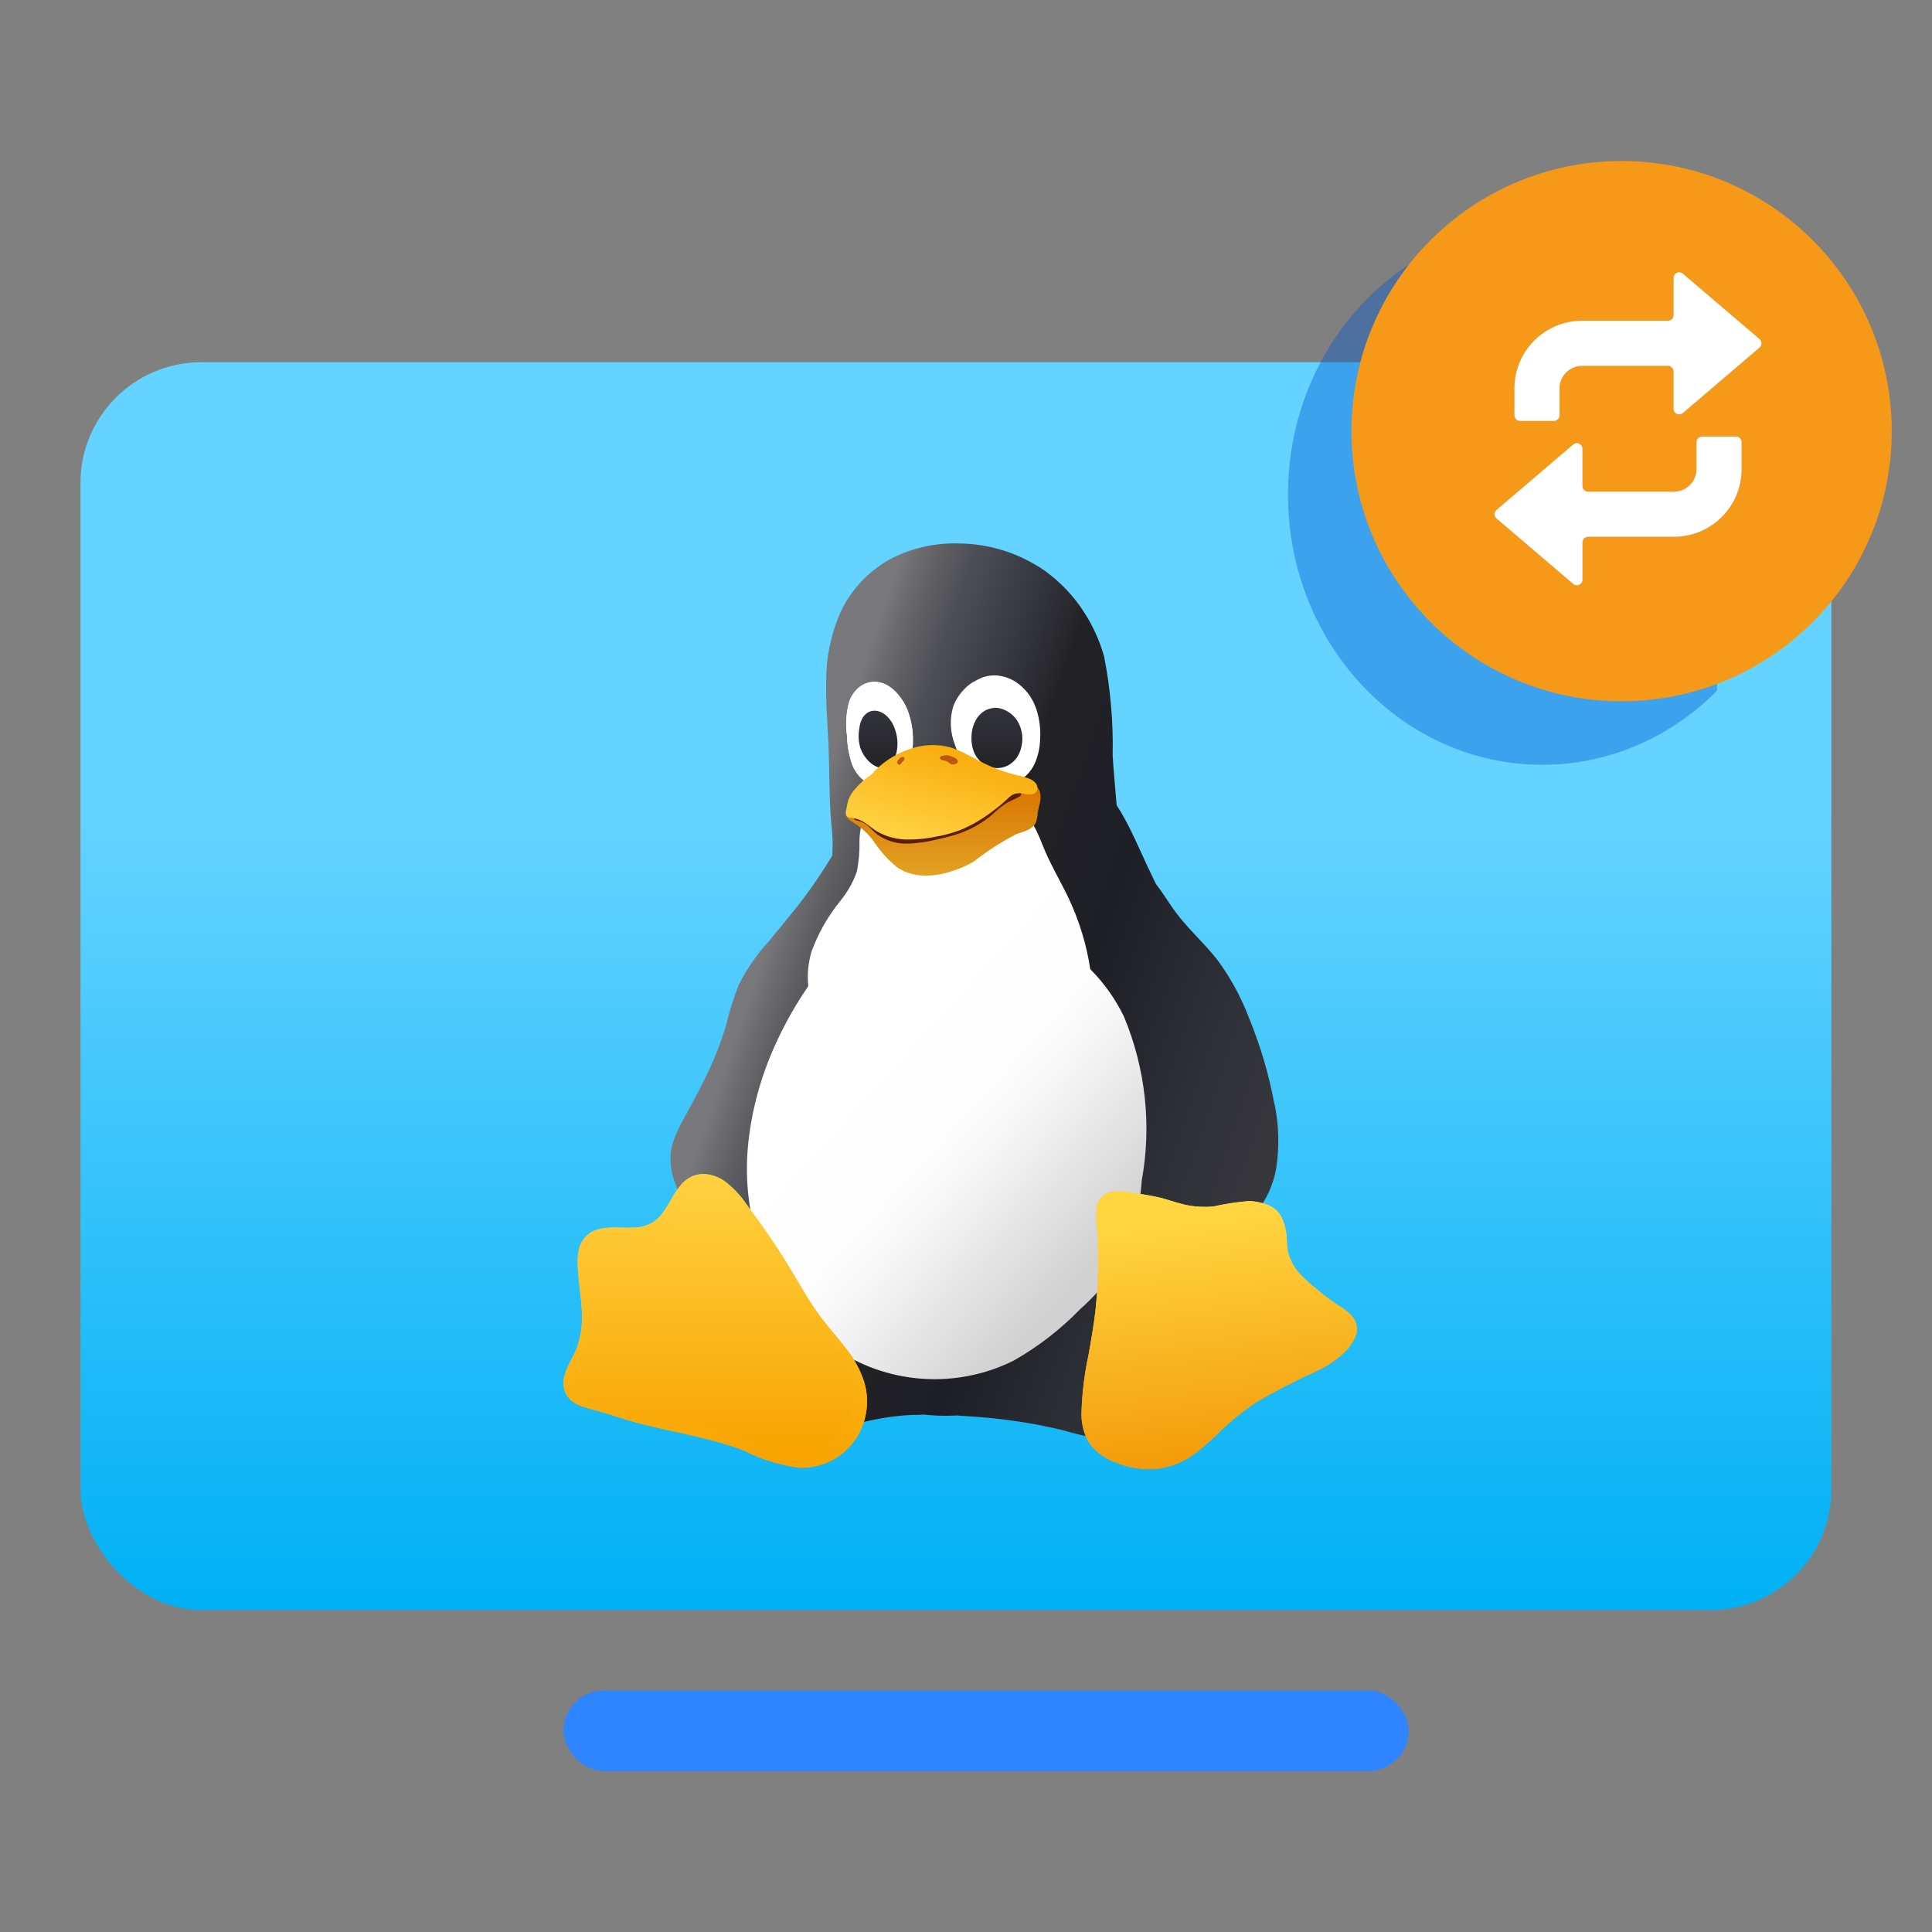 <svg width="32" height="32" viewBox="0 0 32 32" fill="none" xmlns="http://www.w3.org/2000/svg">
<rect x="0" y="0" width="32" height="32" fill="#808080" stroke="none"/>
<rect x="1.333" y="6" width="29" height="20.667" rx="2" fill="url(#paint0_linear_11368_59030)"/>
<rect x="9.333" y="28" width="14" height="1.333" rx="0.667" fill="#2E85FF"/>
<path opacity="0.4" fill-rule="evenodd" clip-rule="evenodd" d="M28.438 4.945C27.684 4.185 26.665 3.72 25.544 3.72C23.218 3.72 21.333 5.723 21.333 8.193C21.333 10.664 23.218 12.667 25.544 12.667C26.665 12.667 27.684 12.201 28.438 11.442V4.945Z" fill="#0058D3"/>
<circle cx="26.859" cy="7.141" r="4.474" fill="#F69919"/>
<path fill-rule="evenodd" clip-rule="evenodd" d="M29.143 5.615L27.873 4.531C27.812 4.48 27.719 4.523 27.719 4.602V5.219C27.719 5.271 27.677 5.312 27.625 5.312H26.205C25.585 5.312 25.083 5.815 25.083 6.434V6.88C25.083 6.931 25.125 6.973 25.177 6.973H25.738C25.789 6.973 25.831 6.931 25.831 6.88V6.434C25.831 6.228 25.999 6.06 26.205 6.06H27.625C27.677 6.06 27.719 6.102 27.719 6.154V6.771C27.719 6.85 27.812 6.893 27.873 6.842L29.143 5.758C29.187 5.72 29.187 5.653 29.143 5.615ZM24.787 8.588L26.057 9.672C26.118 9.724 26.211 9.681 26.211 9.601V8.985C26.211 8.933 26.253 8.891 26.305 8.891H27.725C28.345 8.891 28.847 8.389 28.847 7.769V7.324C28.847 7.272 28.805 7.23 28.753 7.23H28.192C28.141 7.23 28.099 7.272 28.099 7.324V7.769C28.099 7.976 27.931 8.143 27.725 8.143H26.305C26.253 8.143 26.211 8.101 26.211 8.05V7.433C26.211 7.353 26.118 7.31 26.057 7.362L24.787 8.446C24.743 8.483 24.743 8.551 24.787 8.588Z" fill="url(#paint1_linear_11368_59030)"/>
<path fill-rule="evenodd" clip-rule="evenodd" d="M29.143 5.615L27.873 4.531C27.812 4.48 27.719 4.523 27.719 4.602V5.219C27.719 5.271 27.677 5.312 27.625 5.312H26.205C25.585 5.312 25.083 5.815 25.083 6.434V6.88C25.083 6.931 25.125 6.973 25.177 6.973H25.738C25.789 6.973 25.831 6.931 25.831 6.88V6.434C25.831 6.228 25.999 6.06 26.205 6.06H27.625C27.677 6.06 27.719 6.102 27.719 6.154V6.771C27.719 6.85 27.812 6.893 27.873 6.842L29.143 5.758C29.187 5.72 29.187 5.653 29.143 5.615ZM24.787 8.588L26.057 9.672C26.118 9.724 26.211 9.681 26.211 9.601V8.985C26.211 8.933 26.253 8.891 26.305 8.891H27.725C28.345 8.891 28.847 8.389 28.847 7.769V7.324C28.847 7.272 28.805 7.23 28.753 7.23H28.192C28.141 7.23 28.099 7.272 28.099 7.324V7.769C28.099 7.976 27.931 8.143 27.725 8.143H26.305C26.253 8.143 26.211 8.101 26.211 8.05V7.433C26.211 7.353 26.118 7.31 26.057 7.362L24.787 8.446C24.743 8.483 24.743 8.551 24.787 8.588Z" fill="white"/>
<path d="M16.122 11.294C15.972 11.39 15.856 11.53 15.791 11.694C15.725 11.907 15.736 12.133 15.818 12.34C15.886 12.557 16.022 12.747 16.206 12.884C16.3 12.95 16.409 12.991 16.524 13.004C16.64 13.018 16.755 12.999 16.858 12.948C16.981 12.881 17.079 12.777 17.137 12.652C17.192 12.525 17.224 12.389 17.227 12.253C17.24 12.078 17.217 11.903 17.161 11.737C17.1 11.556 16.981 11.4 16.82 11.294C16.738 11.242 16.647 11.208 16.551 11.194C16.454 11.181 16.357 11.191 16.265 11.225C16.215 11.246 16.166 11.271 16.12 11.302" fill="white"/>
<path d="M21.107 18.283C21.017 17.798 20.878 17.324 20.691 16.869C20.563 16.53 20.39 16.208 20.174 15.913C19.958 15.631 19.683 15.393 19.471 15.107C19.36 14.958 19.265 14.792 19.148 14.646C19.101 14.55 19.055 14.454 19.01 14.358C18.87 14.059 18.742 13.752 18.576 13.468C18.55 13.424 18.522 13.379 18.495 13.336C18.474 13.062 18.445 12.788 18.429 12.514C18.441 11.965 18.394 11.413 18.287 10.872C18.214 10.614 18.102 10.365 17.955 10.139C17.784 9.872 17.563 9.639 17.304 9.453C16.883 9.16 16.379 9.002 15.863 9.001C15.484 8.992 15.108 9.076 14.77 9.247C14.415 9.437 14.128 9.73 13.948 10.085C13.78 10.442 13.691 10.829 13.686 11.223C13.672 11.61 13.709 11.994 13.724 12.381C13.74 12.781 13.731 13.184 13.764 13.584C13.775 13.713 13.791 13.841 13.791 13.971C13.791 14.037 13.787 14.102 13.786 14.165L13.78 14.179C13.602 14.475 13.404 14.761 13.189 15.033C13.039 15.22 12.888 15.405 12.736 15.588C12.538 15.805 12.37 16.047 12.238 16.307C12.148 16.533 12.077 16.766 12.021 17.002L12.015 17.021C11.931 17.293 11.827 17.557 11.701 17.812C11.688 17.836 11.676 17.862 11.666 17.884C11.591 18.036 11.512 18.189 11.43 18.338L11.335 18.511C11.276 18.615 11.223 18.723 11.178 18.833C11.152 18.899 11.13 18.968 11.118 19.038C11.095 19.187 11.106 19.338 11.146 19.482C11.155 19.518 11.167 19.553 11.18 19.59C11.218 19.696 11.263 19.8 11.318 19.899C11.342 19.946 11.368 19.99 11.393 20.036L11.416 20.069C11.44 20.112 11.466 20.155 11.492 20.196L11.496 20.201C11.526 20.249 11.559 20.295 11.591 20.341L11.596 20.348C11.629 20.393 11.662 20.439 11.697 20.483C11.827 20.978 12.065 21.439 12.392 21.836C12.341 21.923 12.295 22.009 12.245 22.095C12.066 22.348 11.919 22.62 11.806 22.906C11.758 23.053 11.746 23.209 11.772 23.362C11.797 23.516 11.877 23.654 12 23.756C12.082 23.817 12.176 23.86 12.276 23.881C12.376 23.901 12.479 23.911 12.582 23.906C12.97 23.877 13.355 23.802 13.726 23.685C13.95 23.627 14.174 23.576 14.401 23.531C14.637 23.478 14.877 23.446 15.118 23.435C15.178 23.437 15.237 23.434 15.295 23.43C15.459 23.447 15.624 23.454 15.79 23.447L15.851 23.444C15.893 23.449 15.937 23.451 15.98 23.454C16.271 23.47 16.559 23.499 16.846 23.541C17.098 23.579 17.35 23.627 17.598 23.687C17.981 23.8 18.375 23.875 18.775 23.908C18.88 23.913 18.985 23.904 19.09 23.884C19.193 23.863 19.291 23.819 19.375 23.757C19.498 23.658 19.578 23.519 19.604 23.365C19.631 23.213 19.618 23.057 19.571 22.91C19.456 22.624 19.307 22.351 19.125 22.1C19.062 21.995 19.003 21.887 18.94 21.783C19.211 21.487 19.45 21.161 19.652 20.816C19.774 20.822 19.895 20.809 20.012 20.771C20.318 20.67 20.584 20.475 20.769 20.215C20.825 20.137 20.869 20.052 20.895 19.961C21.016 19.778 21.098 19.572 21.137 19.357C21.192 19 21.184 18.636 21.11 18.283H21.107Z" fill="url(#paint2_linear_11368_59030)"/>
<path d="M14.38 13.432C14.326 13.501 14.287 13.581 14.268 13.665C14.249 13.749 14.237 13.836 14.235 13.922C14.24 14.095 14.226 14.268 14.191 14.437C14.13 14.614 14.037 14.776 13.918 14.922C13.714 15.174 13.553 15.456 13.443 15.757C13.387 15.944 13.367 16.139 13.388 16.334C13.177 16.641 12.993 16.966 12.841 17.305C12.607 17.817 12.456 18.363 12.395 18.922C12.32 19.608 12.423 20.302 12.692 20.939C12.89 21.398 13.191 21.809 13.572 22.139C13.768 22.305 13.983 22.446 14.214 22.557C15.031 22.947 15.987 22.939 16.795 22.533C17.2 22.302 17.569 22.016 17.89 21.685C18.098 21.5 18.284 21.293 18.447 21.067C18.718 20.607 18.877 20.09 18.91 19.559C19.078 18.641 18.975 17.696 18.614 16.833C18.473 16.545 18.286 16.281 18.058 16.052C17.997 15.649 17.878 15.258 17.705 14.888C17.579 14.622 17.427 14.369 17.31 14.097C17.262 13.985 17.221 13.872 17.168 13.764C17.117 13.655 17.047 13.554 16.962 13.468C16.869 13.384 16.759 13.321 16.638 13.285C16.517 13.247 16.393 13.227 16.267 13.223C16.015 13.211 15.762 13.242 15.513 13.233C15.312 13.225 15.115 13.191 14.914 13.203C14.814 13.208 14.714 13.227 14.621 13.263C14.527 13.299 14.445 13.357 14.38 13.434M14.46 11.292C14.366 11.299 14.277 11.338 14.209 11.401C14.14 11.465 14.09 11.545 14.062 11.633C14.015 11.81 14.002 11.997 14.028 12.18C14.032 12.347 14.062 12.513 14.118 12.67C14.149 12.747 14.195 12.819 14.254 12.879C14.314 12.939 14.389 12.983 14.471 13.004C14.55 13.023 14.632 13.019 14.707 12.995C14.782 12.972 14.852 12.93 14.908 12.876C14.991 12.793 15.05 12.692 15.08 12.583C15.109 12.473 15.123 12.358 15.12 12.244C15.12 12.102 15.097 11.96 15.053 11.822C15.01 11.685 14.934 11.56 14.833 11.456C14.784 11.406 14.728 11.364 14.665 11.333C14.601 11.304 14.53 11.288 14.46 11.292ZM16.122 11.292C15.972 11.388 15.856 11.528 15.791 11.692C15.725 11.905 15.736 12.131 15.818 12.338C15.886 12.555 16.022 12.745 16.206 12.882C16.3 12.947 16.409 12.989 16.524 13.002C16.64 13.016 16.755 12.997 16.858 12.946C16.981 12.879 17.079 12.775 17.137 12.65C17.192 12.523 17.224 12.388 17.227 12.251C17.24 12.076 17.217 11.901 17.161 11.735C17.1 11.554 16.981 11.398 16.82 11.292C16.738 11.24 16.647 11.206 16.551 11.192C16.454 11.179 16.357 11.189 16.265 11.223C16.215 11.244 16.166 11.269 16.12 11.3" fill="url(#paint3_linear_11368_59030)"/>
<path d="M16.46 11.726C16.404 11.73 16.352 11.747 16.304 11.776C16.257 11.805 16.217 11.845 16.186 11.889C16.126 11.98 16.093 12.086 16.091 12.195C16.086 12.276 16.098 12.358 16.124 12.435C16.151 12.512 16.2 12.581 16.262 12.632C16.329 12.685 16.409 12.716 16.495 12.721C16.581 12.725 16.665 12.702 16.735 12.654C16.791 12.615 16.836 12.565 16.868 12.505C16.899 12.447 16.918 12.382 16.927 12.317C16.945 12.201 16.924 12.081 16.871 11.976C16.817 11.87 16.724 11.79 16.612 11.747C16.563 11.728 16.512 11.721 16.46 11.723" fill="url(#paint4_linear_11368_59030)"/>
<path d="M14.461 11.293C14.367 11.3 14.277 11.34 14.209 11.403C14.141 11.466 14.09 11.547 14.062 11.634C14.015 11.812 14.003 11.999 14.029 12.182C14.033 12.348 14.062 12.514 14.118 12.672C14.15 12.751 14.195 12.821 14.255 12.881C14.314 12.941 14.389 12.985 14.472 13.006C14.55 13.025 14.633 13.021 14.708 12.997C14.783 12.973 14.853 12.932 14.909 12.877C14.991 12.795 15.051 12.694 15.08 12.585C15.11 12.475 15.124 12.36 15.121 12.245C15.121 12.103 15.098 11.961 15.054 11.824C15.01 11.687 14.935 11.562 14.834 11.458C14.785 11.408 14.729 11.365 14.666 11.335C14.601 11.305 14.531 11.29 14.461 11.293" fill="white"/>
<path d="M14.235 12.056C14.213 12.171 14.218 12.29 14.255 12.402C14.283 12.475 14.325 12.542 14.38 12.599C14.415 12.636 14.456 12.669 14.503 12.691C14.55 12.715 14.603 12.722 14.655 12.71C14.702 12.698 14.742 12.671 14.772 12.633C14.802 12.595 14.823 12.552 14.837 12.508C14.877 12.374 14.874 12.232 14.83 12.099C14.802 12.001 14.748 11.912 14.671 11.845C14.634 11.814 14.589 11.79 14.541 11.778C14.492 11.766 14.442 11.77 14.395 11.79C14.345 11.814 14.305 11.854 14.281 11.902C14.256 11.95 14.241 12.001 14.234 12.054" fill="url(#paint5_linear_11368_59030)"/>
<path d="M14.014 13.496C14.017 13.511 14.022 13.527 14.031 13.539C14.047 13.562 14.066 13.581 14.091 13.597C14.113 13.612 14.136 13.626 14.159 13.639C14.28 13.72 14.386 13.819 14.472 13.936C14.577 14.097 14.708 14.241 14.857 14.364C14.97 14.441 15.103 14.487 15.242 14.499C15.402 14.511 15.565 14.492 15.721 14.444C15.864 14.403 16.002 14.345 16.132 14.268C16.354 14.093 16.592 13.939 16.843 13.811C16.903 13.79 16.962 13.775 17.018 13.749C17.076 13.725 17.125 13.684 17.155 13.629C17.174 13.575 17.186 13.516 17.188 13.458C17.197 13.396 17.218 13.336 17.228 13.275C17.242 13.213 17.237 13.15 17.214 13.09C17.19 13.044 17.151 13.006 17.104 12.982C17.057 12.96 17.004 12.946 16.952 12.944C16.845 12.948 16.74 12.958 16.637 12.975C16.497 12.987 16.357 12.97 16.217 12.975C16.044 12.98 15.871 13.018 15.696 13.025C15.497 13.035 15.299 13.004 15.1 12.996C15.014 12.991 14.927 12.994 14.841 13.008C14.755 13.02 14.673 13.05 14.601 13.098C14.535 13.15 14.474 13.205 14.414 13.263C14.383 13.29 14.348 13.314 14.311 13.333C14.273 13.352 14.232 13.362 14.189 13.36C14.168 13.357 14.145 13.357 14.124 13.36C14.112 13.366 14.099 13.372 14.091 13.381L14.064 13.412C14.047 13.438 14.031 13.465 14.019 13.492" fill="url(#paint6_linear_11368_59030)"/>
<path d="M14.453 13.064C14.383 13.105 14.315 13.149 14.246 13.196C14.21 13.218 14.18 13.247 14.157 13.283C14.145 13.31 14.14 13.339 14.142 13.368C14.143 13.398 14.143 13.427 14.142 13.456C14.14 13.475 14.133 13.495 14.133 13.516C14.133 13.526 14.133 13.536 14.136 13.545C14.14 13.555 14.143 13.564 14.15 13.571C14.159 13.579 14.171 13.586 14.185 13.589C14.197 13.593 14.211 13.595 14.226 13.598C14.287 13.615 14.343 13.648 14.388 13.69C14.435 13.732 14.477 13.78 14.528 13.819C14.668 13.922 14.838 13.975 15.011 13.973C15.184 13.97 15.355 13.946 15.521 13.903C15.653 13.875 15.782 13.841 15.908 13.798C16.104 13.726 16.284 13.622 16.44 13.487C16.508 13.422 16.58 13.363 16.657 13.31C16.727 13.268 16.809 13.238 16.879 13.197C16.886 13.194 16.891 13.189 16.898 13.185C16.903 13.18 16.909 13.175 16.912 13.168C16.917 13.156 16.917 13.143 16.912 13.13C16.909 13.118 16.903 13.108 16.896 13.1C16.887 13.089 16.877 13.079 16.866 13.071C16.786 13.012 16.69 12.98 16.59 12.976C16.489 12.97 16.392 12.976 16.295 12.958C16.204 12.939 16.114 12.913 16.027 12.882C15.934 12.853 15.84 12.831 15.742 12.815C15.514 12.78 15.284 12.785 15.058 12.833C14.846 12.879 14.642 12.958 14.453 13.064Z" fill="#5B1C08"/>
<path d="M14.429 12.831C14.328 12.898 14.237 12.98 14.158 13.073C14.113 13.124 14.076 13.184 14.052 13.249C14.036 13.3 14.025 13.354 14.017 13.407C14.011 13.425 14.008 13.446 14.008 13.466C14.008 13.477 14.01 13.487 14.013 13.496C14.017 13.506 14.022 13.514 14.029 13.521C14.041 13.533 14.057 13.54 14.074 13.544C14.09 13.547 14.107 13.547 14.125 13.549C14.202 13.561 14.274 13.591 14.337 13.636C14.4 13.679 14.459 13.729 14.524 13.77C14.671 13.855 14.839 13.901 15.01 13.905C15.181 13.908 15.351 13.891 15.517 13.855C15.65 13.831 15.781 13.795 15.909 13.747C16.1 13.667 16.278 13.562 16.441 13.436C16.516 13.381 16.589 13.323 16.657 13.259C16.68 13.237 16.703 13.215 16.727 13.194C16.752 13.174 16.78 13.158 16.81 13.148C16.857 13.136 16.906 13.134 16.955 13.146C16.99 13.155 17.027 13.158 17.063 13.158C17.082 13.158 17.1 13.155 17.117 13.15C17.135 13.143 17.151 13.133 17.161 13.119C17.177 13.1 17.184 13.078 17.184 13.054C17.184 13.03 17.177 13.008 17.165 12.987C17.139 12.948 17.098 12.917 17.055 12.9C16.993 12.876 16.93 12.857 16.866 12.845C16.668 12.799 16.476 12.73 16.294 12.641C16.203 12.597 16.117 12.549 16.026 12.502C15.935 12.453 15.841 12.41 15.743 12.379C15.517 12.319 15.278 12.329 15.059 12.41C14.814 12.494 14.595 12.639 14.428 12.833" fill="url(#paint7_linear_11368_59030)"/>
<path d="M15.568 12.559C15.58 12.599 15.643 12.592 15.68 12.609C15.716 12.626 15.737 12.659 15.772 12.662C15.809 12.665 15.86 12.65 15.865 12.617C15.872 12.573 15.805 12.546 15.763 12.53C15.707 12.505 15.645 12.503 15.588 12.527C15.576 12.532 15.564 12.547 15.568 12.559V12.559ZM14.966 12.539C14.919 12.523 14.842 12.604 14.864 12.647C14.871 12.659 14.892 12.672 14.906 12.665C14.92 12.659 14.947 12.612 14.969 12.597C14.987 12.583 14.983 12.544 14.966 12.539V12.539Z" fill="#BC570D"/>
<path d="M22.462 22.107C22.427 22.196 22.377 22.278 22.314 22.352C22.167 22.506 21.988 22.629 21.793 22.715C21.46 22.865 21.137 23.033 20.822 23.216C20.617 23.35 20.427 23.5 20.25 23.668C20.105 23.817 19.949 23.954 19.785 24.083C19.613 24.206 19.416 24.29 19.206 24.322C18.949 24.355 18.688 24.316 18.452 24.211C18.282 24.148 18.135 24.036 18.032 23.889C17.945 23.732 17.904 23.555 17.913 23.377C17.924 23.064 17.962 22.752 18.029 22.444C18.074 22.187 18.12 21.93 18.148 21.672C18.197 21.199 18.202 20.725 18.165 20.252C18.156 20.174 18.156 20.093 18.165 20.014C18.176 19.853 18.314 19.73 18.48 19.732C18.555 19.73 18.63 19.737 18.704 19.75C18.879 19.771 19.054 19.8 19.225 19.84C19.332 19.867 19.438 19.905 19.545 19.934C19.724 19.985 19.912 20 20.098 19.983C20.292 19.939 20.489 19.91 20.689 19.893C20.771 19.896 20.853 19.91 20.93 19.934C21.011 19.956 21.086 19.995 21.147 20.052C21.191 20.098 21.226 20.151 21.249 20.209C21.282 20.297 21.303 20.387 21.31 20.48C21.313 20.562 21.32 20.644 21.331 20.727C21.36 20.858 21.425 20.982 21.516 21.084C21.609 21.184 21.709 21.276 21.817 21.358C21.92 21.447 22.029 21.53 22.142 21.605C22.197 21.641 22.251 21.674 22.302 21.713C22.354 21.75 22.398 21.799 22.431 21.853C22.473 21.929 22.487 22.016 22.466 22.1" fill="url(#paint8_linear_11368_59030)"/>
<path d="M22.463 22.106C22.428 22.195 22.377 22.277 22.314 22.351C22.167 22.505 21.989 22.629 21.793 22.714C21.461 22.865 21.137 23.033 20.822 23.216C20.618 23.349 20.427 23.5 20.25 23.668C20.105 23.817 19.95 23.954 19.785 24.082C19.614 24.206 19.416 24.29 19.206 24.322C18.949 24.355 18.689 24.315 18.452 24.211C18.283 24.147 18.136 24.036 18.033 23.889C17.945 23.731 17.905 23.555 17.914 23.377C17.924 23.064 17.963 22.752 18.029 22.444C18.075 22.187 18.12 21.93 18.148 21.671C18.197 21.199 18.202 20.724 18.166 20.252C18.157 20.173 18.157 20.093 18.166 20.014C18.176 19.853 18.314 19.73 18.48 19.731C18.555 19.73 18.631 19.736 18.704 19.75C18.879 19.771 19.054 19.8 19.225 19.839C19.332 19.867 19.439 19.904 19.546 19.933C19.724 19.985 19.913 20 20.098 19.983C20.292 19.939 20.49 19.909 20.689 19.892C20.771 19.896 20.854 19.909 20.931 19.933C21.011 19.956 21.086 19.995 21.148 20.052C21.191 20.098 21.226 20.151 21.249 20.209C21.282 20.296 21.303 20.387 21.31 20.48C21.314 20.562 21.321 20.644 21.331 20.726C21.361 20.858 21.426 20.981 21.517 21.084C21.609 21.183 21.709 21.276 21.817 21.358C21.921 21.447 22.029 21.529 22.143 21.605C22.197 21.641 22.251 21.673 22.302 21.712C22.354 21.75 22.398 21.798 22.431 21.853C22.473 21.928 22.487 22.015 22.466 22.099M11.474 19.478C11.56 19.445 11.652 19.437 11.743 19.454C11.834 19.471 11.92 19.507 11.995 19.558C12.14 19.666 12.266 19.8 12.366 19.949C12.613 20.281 12.849 20.62 13.064 20.973C13.239 21.259 13.398 21.553 13.599 21.822C13.73 21.997 13.879 22.159 14.012 22.334C14.15 22.505 14.255 22.701 14.319 22.908C14.396 23.183 14.365 23.476 14.234 23.731C14.139 23.909 13.998 24.058 13.825 24.161C13.65 24.264 13.448 24.315 13.244 24.31C12.922 24.267 12.611 24.171 12.324 24.026C11.713 23.788 11.051 23.712 10.421 23.527C10.227 23.471 10.038 23.402 9.842 23.351C9.755 23.331 9.669 23.305 9.585 23.271C9.503 23.236 9.431 23.178 9.384 23.105C9.349 23.045 9.331 22.976 9.333 22.908C9.335 22.839 9.349 22.772 9.373 22.711C9.421 22.582 9.498 22.468 9.548 22.341C9.625 22.132 9.655 21.908 9.636 21.687C9.625 21.466 9.585 21.245 9.573 21.024C9.562 20.925 9.566 20.826 9.583 20.728C9.609 20.533 9.765 20.377 9.966 20.348C10.059 20.332 10.152 20.326 10.244 20.331C10.337 20.336 10.431 20.336 10.524 20.331C10.617 20.326 10.71 20.3 10.792 20.257C10.867 20.212 10.934 20.151 10.984 20.079C11.035 20.007 11.08 19.933 11.122 19.856C11.164 19.779 11.211 19.707 11.268 19.639C11.32 19.569 11.392 19.516 11.474 19.478" fill="url(#paint9_linear_11368_59030)"/>
<path d="M11.474 19.48C11.56 19.447 11.652 19.439 11.743 19.456C11.834 19.473 11.92 19.509 11.995 19.56C12.14 19.668 12.266 19.802 12.366 19.951C12.613 20.283 12.849 20.622 13.064 20.975C13.239 21.261 13.398 21.555 13.599 21.824C13.73 21.999 13.879 22.161 14.012 22.336C14.15 22.507 14.255 22.702 14.319 22.91C14.396 23.185 14.365 23.478 14.234 23.733C14.139 23.911 13.998 24.06 13.825 24.163C13.65 24.266 13.448 24.317 13.244 24.312C12.922 24.269 12.611 24.173 12.324 24.028C11.713 23.79 11.051 23.714 10.421 23.529C10.227 23.473 10.038 23.404 9.842 23.353C9.755 23.333 9.669 23.307 9.585 23.273C9.503 23.238 9.431 23.18 9.384 23.107C9.349 23.047 9.331 22.978 9.333 22.91C9.335 22.841 9.349 22.774 9.373 22.713C9.421 22.584 9.498 22.47 9.548 22.343C9.625 22.134 9.655 21.91 9.636 21.689C9.625 21.468 9.585 21.249 9.573 21.026C9.562 20.927 9.566 20.827 9.583 20.73C9.609 20.535 9.765 20.379 9.966 20.35C10.059 20.334 10.152 20.328 10.244 20.333C10.337 20.338 10.431 20.338 10.524 20.333C10.617 20.328 10.71 20.302 10.792 20.259C10.867 20.214 10.934 20.153 10.984 20.081C11.035 20.009 11.08 19.935 11.122 19.858C11.164 19.781 11.211 19.709 11.268 19.641C11.32 19.571 11.392 19.516 11.474 19.48" fill="url(#paint10_linear_11368_59030)"/>
<path d="M11.608 19.623C11.685 19.594 11.771 19.589 11.851 19.608C11.932 19.627 12.007 19.663 12.072 19.714C12.196 19.82 12.301 19.947 12.38 20.089C12.589 20.421 12.794 20.757 12.985 21.099C13.123 21.361 13.279 21.615 13.45 21.856C13.569 22.014 13.705 22.157 13.828 22.311C13.956 22.464 14.052 22.637 14.111 22.823C14.181 23.068 14.151 23.33 14.032 23.558C13.945 23.719 13.814 23.854 13.653 23.945C13.492 24.038 13.307 24.082 13.121 24.073C12.829 24.029 12.546 23.943 12.278 23.818C11.746 23.628 11.168 23.604 10.622 23.455C10.426 23.404 10.235 23.334 10.038 23.286C9.95 23.267 9.863 23.243 9.779 23.212C9.695 23.181 9.621 23.123 9.573 23.049C9.541 22.991 9.525 22.926 9.529 22.861C9.532 22.796 9.546 22.731 9.571 22.669C9.618 22.548 9.693 22.436 9.74 22.315C9.807 22.127 9.83 21.928 9.809 21.729C9.795 21.532 9.758 21.337 9.747 21.139C9.74 21.051 9.744 20.962 9.76 20.875C9.775 20.788 9.817 20.707 9.88 20.642C9.954 20.577 10.045 20.534 10.143 20.522C10.241 20.51 10.339 20.51 10.435 20.522C10.533 20.534 10.631 20.538 10.729 20.536C10.921 20.536 11.096 20.426 11.178 20.255C11.218 20.178 11.253 20.098 11.281 20.017C11.311 19.935 11.351 19.858 11.399 19.784C11.447 19.71 11.517 19.652 11.6 19.618" fill="url(#paint11_linear_11368_59030)"/>
<defs>
<linearGradient id="paint0_linear_11368_59030" x1="24.291" y1="26.667" x2="24.291" y2="6" gradientUnits="userSpaceOnUse">
<stop stop-color="#00B0F5"/>
<stop offset="0.637" stop-color="#65D3FF"/>
</linearGradient>
<linearGradient id="paint1_linear_11368_59030" x1="26.228" y1="4.875" x2="26.976" y2="9.693" gradientUnits="userSpaceOnUse">
<stop stop-color="#B86A17"/>
<stop offset="1" stop-color="#B86C1C" stop-opacity="0.6"/>
</linearGradient>
<linearGradient id="paint2_linear_11368_59030" x1="21.381" y1="18.857" x2="12.619" y2="15.845" gradientUnits="userSpaceOnUse">
<stop stop-color="#37373C"/>
<stop offset="0.165" stop-color="#313139"/>
<stop offset="0.435" stop-color="#1E1E26"/>
<stop offset="0.653" stop-color="#222226"/>
<stop offset="0.726" stop-color="#313139"/>
<stop offset="0.877" stop-color="#4E4E57"/>
<stop offset="0.939" stop-color="#626265"/>
<stop offset="1" stop-color="#78787D"/>
</linearGradient>
<linearGradient id="paint3_linear_11368_59030" x1="14.262" y1="16.393" x2="20.285" y2="21.869" gradientUnits="userSpaceOnUse">
<stop offset="0.1" stop-color="white"/>
<stop offset="0.325" stop-color="#FDFDFD"/>
<stop offset="0.409" stop-color="#F7F7F7"/>
<stop offset="0.724" stop-color="#D1D1D1"/>
<stop offset="0.871" stop-color="#D2D2D2"/>
</linearGradient>
<linearGradient id="paint4_linear_11368_59030" x1="16.512" y1="11.723" x2="16.512" y2="12.722" gradientUnits="userSpaceOnUse">
<stop stop-color="#33333B"/>
<stop offset="1" stop-color="#222227"/>
</linearGradient>
<linearGradient id="paint5_linear_11368_59030" x1="14.543" y1="11.771" x2="14.543" y2="12.716" gradientUnits="userSpaceOnUse">
<stop stop-color="#33333B"/>
<stop offset="1" stop-color="#222227"/>
</linearGradient>
<linearGradient id="paint6_linear_11368_59030" x1="15.631" y1="13.108" x2="15.625" y2="14.503" gradientUnits="userSpaceOnUse">
<stop stop-color="#D97703"/>
<stop offset="1" stop-color="#E3A223"/>
</linearGradient>
<linearGradient id="paint7_linear_11368_59030" x1="15.904" y1="12.012" x2="15.357" y2="13.929" gradientUnits="userSpaceOnUse">
<stop stop-color="#F8A300"/>
<stop offset="1" stop-color="#FFD140"/>
</linearGradient>
<linearGradient id="paint8_linear_11368_59030" x1="20.194" y1="19.731" x2="20.194" y2="24.334" gradientUnits="userSpaceOnUse">
<stop stop-color="#FFD140"/>
<stop offset="1" stop-color="#F8A300"/>
</linearGradient>
<linearGradient id="paint9_linear_11368_59030" x1="15.083" y1="20.774" x2="15.631" y2="25.428" gradientUnits="userSpaceOnUse">
<stop stop-color="#FFD540"/>
<stop offset="1" stop-color="#F29100"/>
</linearGradient>
<linearGradient id="paint10_linear_11368_59030" x1="11.847" y1="19.447" x2="11.847" y2="24.312" gradientUnits="userSpaceOnUse">
<stop stop-color="#FFD140"/>
<stop offset="1" stop-color="#F8A300"/>
</linearGradient>
<linearGradient id="paint11_linear_11368_59030" x1="11.838" y1="19.597" x2="11.838" y2="24.075" gradientUnits="userSpaceOnUse">
<stop stop-color="#FFD140"/>
<stop offset="1" stop-color="#F8A300"/>
</linearGradient>
</defs>
</svg>
